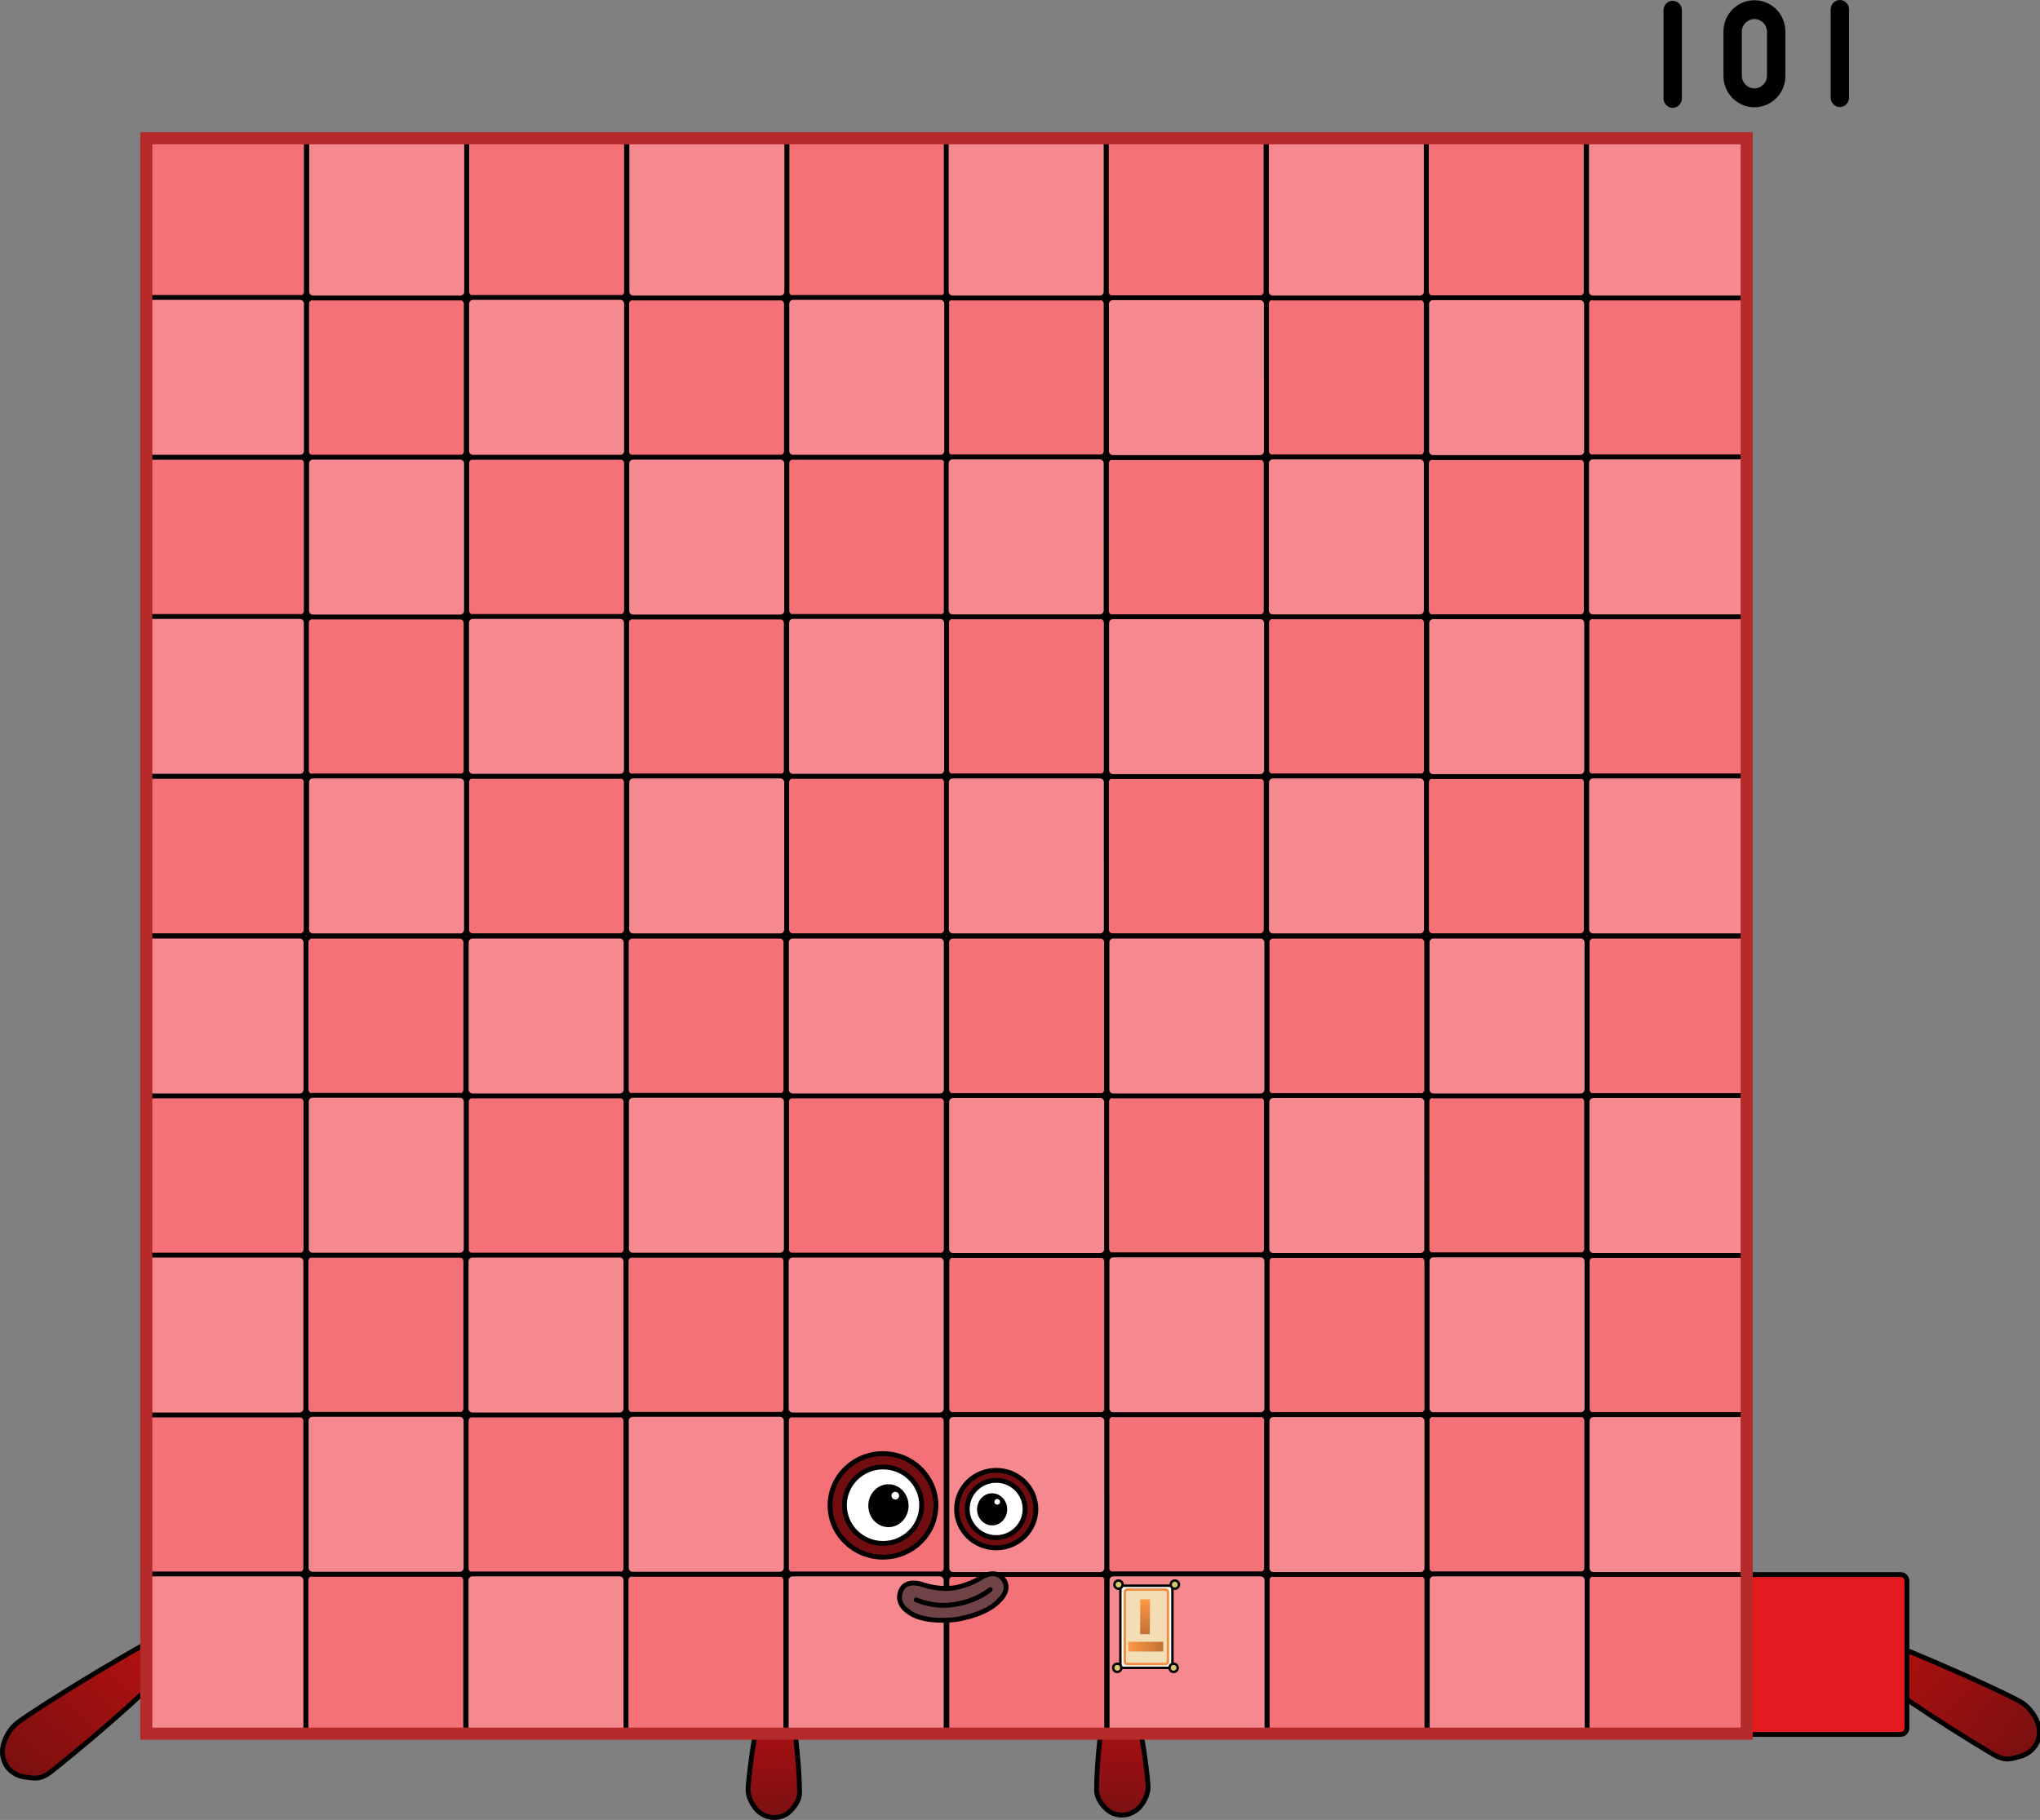 <svg version="1.1" xmlns="http://www.w3.org/2000/svg" xmlns:xlink="http://www.w3.org/1999/xlink" width="420.998" height="375.688" viewBox="0,0,420.998,375.688"><rect x="0" y="0" width="420.998" height="375.688" fill="#808080" stroke="none"/><defs><linearGradient x1="260.941" y1="336.785" x2="260.941" y2="367.093" gradientUnits="userSpaceOnUse" id="color-1"><stop offset="0" stop-color="#c51014"/><stop offset="1" stop-color="#7b1011"/></linearGradient><linearGradient x1="189.02" y1="337.282" x2="189.02" y2="367.594" gradientUnits="userSpaceOnUse" id="color-2"><stop offset="0" stop-color="#c51014"/><stop offset="1" stop-color="#7b1011"/></linearGradient><linearGradient x1="409.437" y1="322.808" x2="447.299" y2="355.216" gradientUnits="userSpaceOnUse" id="color-3"><stop offset="0" stop-color="#c41010"/><stop offset="1" stop-color="#7a1010"/></linearGradient><linearGradient x1="66.582" y1="322.401" x2="33.44" y2="359.623" gradientUnits="userSpaceOnUse" id="color-4"><stop offset="0" stop-color="#c41010"/><stop offset="1" stop-color="#7a1010"/></linearGradient><linearGradient x1="262.185" y1="332.317" x2="269.384" y2="332.317" gradientUnits="userSpaceOnUse" id="color-5"><stop offset="0" stop-color="#ff9746"/><stop offset="1" stop-color="#c17134"/></linearGradient><linearGradient x1="265.645" y1="322.547" x2="265.615" y2="329.746" gradientUnits="userSpaceOnUse" id="color-6"><stop offset="0" stop-color="#ff9746"/><stop offset="1" stop-color="#c17134"/></linearGradient></defs><g transform="translate(-29.324,7.594)"><g data-paper-data="{&quot;isPaintingLayer&quot;:true}" stroke-linejoin="miter" stroke-dasharray="" stroke-dashoffset="0" style="mix-blend-mode: normal"><path d="M260.239,336.962c1.037,0.605 2.539,5.372 3.321,7.848c1.193,3.773 2.437,12.411 2.696,16.288c0.066,1.441 -0.626,3.007 -1.622,4.214c-0.716,0.868 -1.946,1.612 -3.265,1.754c-1.319,0.143 -2.676,-0.312 -3.496,-1.024c-1.22,-1.061 -2.246,-2.56 -2.25,-4.126c0.003,-5.912 1.187,-16.741 2.602,-22.721c0.354,-1.495 0.837,-2.92 2.014,-2.234z" data-paper-data="{&quot;origRot&quot;:0,&quot;index&quot;:null}" fill="url(#color-1)" fill-rule="nonzero" stroke="#000000" stroke-width="1" stroke-linecap="butt" stroke-miterlimit="10"/><path d="M189.627,337.461c1.174,-0.691 1.663,0.733 2.023,2.226c1.438,5.975 2.664,16.799 2.69,22.711c0.003,1.566 -1.018,3.068 -2.233,4.134c-0.817,0.715 -2.172,1.175 -3.492,1.037c-1.32,-0.137 -2.552,-0.877 -3.272,-1.742c-1,-1.203 -1.699,-2.767 -1.638,-4.208c0.244,-3.878 1.454,-12.52 2.633,-16.298c0.772,-2.478 2.255,-7.252 3.29,-7.861z" data-paper-data="{&quot;origRot&quot;:0,&quot;index&quot;:null}" fill="url(#color-2)" fill-rule="nonzero" stroke="#000000" stroke-width="1" stroke-linecap="butt" stroke-miterlimit="10"/><path d="M406.805,331.374c-2.527,-2.158 -2.068,-4.729 0.161,-4.167c10.663,3.122 34.982,13.989 39.32,16.475c1.568,0.903 2.859,2.55 3.535,4.289c0.486,1.251 0.513,2.914 -0.168,4.275c-0.681,1.36 -2.032,2.37 -3.321,2.697c-1.921,0.485 -3.021,1.209 -5.89,-0.511c-11.478,-6.881 -22.969,-14.484 -33.637,-23.058z" data-paper-data="{&quot;index&quot;:null}" fill="url(#color-3)" fill-rule="nonzero" stroke="#000000" stroke-width="1" stroke-linecap="butt" stroke-miterlimit="10"/><path d="M389.863,318.738v0c0,-0.716 0.58,-1.296 1.296,-1.296h30.4c0.344,0 0.674,0.137 0.917,0.38c0.243,0.243 0.38,0.573 0.38,0.917v30.4c0,0.716 -0.58,1.296 -1.296,1.296h-30.4c-0.716,0 -1.296,-0.58 -1.296,-1.296z" data-paper-data="{&quot;index&quot;:null}" fill="#e41a20" fill-rule="evenodd" stroke="#000000" stroke-width="1" stroke-linecap="square" stroke-miterlimit="10"/><path d="M70.346,330.533c-9.413,9.935 -19.772,19.019 -30.217,27.387c-2.611,2.092 -3.798,1.522 -5.767,1.301c-1.321,-0.15 -2.796,-0.968 -3.655,-2.224c-0.858,-1.256 -1.056,-2.908 -0.744,-4.213c0.436,-1.814 1.492,-3.621 2.924,-4.727c3.963,-3.049 26.593,-17.099 36.737,-21.632c2.132,-0.857 2.935,1.628 0.722,4.107z" data-paper-data="{&quot;index&quot;:null}" fill="url(#color-4)" fill-rule="nonzero" stroke="#000000" stroke-width="1" stroke-linecap="butt" stroke-miterlimit="10"/><path d="M374.522,-7.427c1.049,0 1.899,0.88 1.899,1.965v18.166c0,1.085 -0.85,1.966 -1.899,1.966c-1.049,0 -1.899,-0.88 -1.899,-1.966v-18.166c0,-1.086 0.85,-1.965 1.899,-1.965z" data-paper-data="{&quot;index&quot;:null}" fill="#000000" fill-rule="evenodd" stroke="#000000" stroke-width="0" stroke-linecap="round" stroke-miterlimit="8"/><g data-paper-data="{&quot;index&quot;:null}" stroke-miterlimit="10"><path d="M59.562,22.227c0,-0.716 0.58,-1.296 1.296,-1.296h30.4c0.716,0 1.296,0.58 1.296,1.296v30.4c0,0.344 -0.137,0.674 -0.38,0.917c-0.243,0.243 -0.573,0.38 -0.917,0.38h-30.4c-0.716,0 -1.296,-0.58 -1.296,-1.296v0z" data-paper-data="{&quot;index&quot;:null}" fill="#f47177" fill-rule="evenodd" stroke="#000000" stroke-width="1" stroke-linecap="square"/><path d="M191.58,285.725c0,-0.716 0.58,-1.296 1.296,-1.296h30.4c0.716,0 1.296,0.58 1.296,1.296v30.4c0,0.344 -0.137,0.674 -0.38,0.917c-0.243,0.243 -0.573,0.38 -0.917,0.38h-30.4c-0.716,0 -1.296,-0.58 -1.296,-1.296v0z" data-paper-data="{&quot;index&quot;:null}" fill="#f47177" fill-rule="evenodd" stroke="#000000" stroke-width="1" stroke-linecap="square"/><path d="M191.611,219.87c0,-0.716 0.58,-1.296 1.296,-1.296h30.4c0.716,0 1.296,0.58 1.296,1.296v30.4c0,0.344 -0.137,0.674 -0.38,0.917c-0.243,0.243 -0.573,0.38 -0.917,0.38h-30.4c-0.716,0 -1.296,-0.58 -1.296,-1.296v0z" data-paper-data="{&quot;index&quot;:null}" fill="#f47177" fill-rule="evenodd" stroke="#000000" stroke-width="1" stroke-linecap="square"/><path d="M191.675,153.891c0,-0.716 0.58,-1.296 1.296,-1.296h30.4c0.716,0 1.296,0.58 1.296,1.296v30.4c0,0.344 -0.137,0.674 -0.38,0.917c-0.243,0.243 -0.573,0.38 -0.917,0.38h-30.4c-0.716,0 -1.296,-0.58 -1.296,-1.296v0z" data-paper-data="{&quot;index&quot;:null}" fill="#f47177" fill-rule="evenodd" stroke="#000000" stroke-width="1" stroke-linecap="square"/><path d="M191.705,88.036c0,-0.716 0.58,-1.296 1.296,-1.296h30.4c0.716,0 1.296,0.58 1.296,1.296v30.4c0,0.344 -0.137,0.674 -0.38,0.917c-0.243,0.243 -0.573,0.38 -0.917,0.38h-30.4c-0.716,0 -1.296,-0.58 -1.296,-1.296v0z" data-paper-data="{&quot;index&quot;:null}" fill="#f47177" fill-rule="evenodd" stroke="#000000" stroke-width="1" stroke-linecap="square"/><path d="M191.705,22.227c0,-0.716 0.58,-1.296 1.296,-1.296h30.4c0.716,0 1.296,0.58 1.296,1.296v30.4c0,0.344 -0.137,0.674 -0.38,0.917c-0.243,0.243 -0.573,0.38 -0.917,0.38h-30.4c-0.716,0 -1.296,-0.58 -1.296,-1.296v0z" data-paper-data="{&quot;index&quot;:null}" fill="#f47177" fill-rule="evenodd" stroke="#000000" stroke-width="1" stroke-linecap="square"/><path d="M158.509,318.602c0,-0.716 0.58,-1.296 1.296,-1.296h30.4c0.716,0 1.296,0.58 1.296,1.296v30.4c0,0.344 -0.137,0.674 -0.38,0.917c-0.243,0.243 -0.573,0.38 -0.917,0.38h-30.4c-0.716,0 -1.296,-0.58 -1.296,-1.296v0z" data-paper-data="{&quot;index&quot;:null}" fill="#f47177" fill-rule="evenodd" stroke="#000000" stroke-width="1" stroke-linecap="square"/><path d="M158.539,252.747c0,-0.716 0.58,-1.296 1.296,-1.296h30.4c0.716,0 1.296,0.58 1.296,1.296v30.4c0,0.344 -0.137,0.674 -0.38,0.917c-0.243,0.243 -0.573,0.38 -0.917,0.38h-30.4c-0.716,0 -1.296,-0.58 -1.296,-1.296v0z" data-paper-data="{&quot;index&quot;:null}" fill="#f47177" fill-rule="evenodd" stroke="#000000" stroke-width="1" stroke-linecap="square"/><path d="M158.539,186.938c0,-0.716 0.58,-1.296 1.296,-1.296h30.4c0.716,0 1.296,0.58 1.296,1.296v30.4c0,0.344 -0.137,0.674 -0.38,0.917c-0.243,0.243 -0.573,0.38 -0.917,0.38h-30.4c-0.716,0 -1.296,-0.58 -1.296,-1.296v0z" data-paper-data="{&quot;index&quot;:null}" fill="#f47177" fill-rule="evenodd" stroke="#000000" stroke-width="1" stroke-linecap="square"/><path d="M158.603,121.014c0,-0.716 0.58,-1.296 1.296,-1.296h30.4c0.716,0 1.296,0.58 1.296,1.296v30.4c0,0.344 -0.137,0.674 -0.38,0.917c-0.243,0.243 -0.573,0.38 -0.917,0.38h-30.4c-0.716,0 -1.296,-0.58 -1.296,-1.296v0z" data-paper-data="{&quot;index&quot;:null}" fill="#f47177" fill-rule="evenodd" stroke="#000000" stroke-width="1" stroke-linecap="square"/><path d="M158.634,55.159c0,-0.716 0.58,-1.296 1.296,-1.296h30.4c0.716,0 1.296,0.58 1.296,1.296v30.4c0,0.344 -0.137,0.674 -0.38,0.917c-0.243,0.243 -0.573,0.38 -0.917,0.38h-30.4c-0.716,0 -1.296,-0.58 -1.296,-1.296v0z" data-paper-data="{&quot;index&quot;:null}" fill="#f47177" fill-rule="evenodd" stroke="#000000" stroke-width="1" stroke-linecap="square"/><path d="M125.509,285.725c0,-0.716 0.58,-1.296 1.296,-1.296h30.4c0.716,0 1.296,0.58 1.296,1.296v30.4c0,0.344 -0.137,0.674 -0.38,0.917c-0.243,0.243 -0.573,0.38 -0.917,0.38h-30.4c-0.716,0 -1.296,-0.58 -1.296,-1.296v0z" data-paper-data="{&quot;index&quot;:null}" fill="#f47177" fill-rule="evenodd" stroke="#000000" stroke-width="1" stroke-linecap="square"/><path d="M125.539,219.87c0,-0.716 0.58,-1.296 1.296,-1.296h30.4c0.716,0 1.296,0.58 1.296,1.296v30.4c0,0.344 -0.137,0.674 -0.38,0.917c-0.243,0.243 -0.573,0.38 -0.917,0.38h-30.4c-0.716,0 -1.296,-0.58 -1.296,-1.296v0z" data-paper-data="{&quot;index&quot;:null}" fill="#f47177" fill-rule="evenodd" stroke="#000000" stroke-width="1" stroke-linecap="square"/><path d="M125.603,153.891c0,-0.716 0.58,-1.296 1.296,-1.296h30.4c0.716,0 1.296,0.58 1.296,1.296v30.4c0,0.344 -0.137,0.674 -0.38,0.917c-0.243,0.243 -0.573,0.38 -0.917,0.38h-30.4c-0.716,0 -1.296,-0.58 -1.296,-1.296v0z" data-paper-data="{&quot;index&quot;:null}" fill="#f47177" fill-rule="evenodd" stroke="#000000" stroke-width="1" stroke-linecap="square"/><path d="M125.634,88.036c0,-0.716 0.58,-1.296 1.296,-1.296h30.4c0.716,0 1.296,0.58 1.296,1.296v30.4c0,0.344 -0.137,0.674 -0.38,0.917c-0.243,0.243 -0.573,0.38 -0.917,0.38h-30.4c-0.716,0 -1.296,-0.58 -1.296,-1.296v0z" data-paper-data="{&quot;index&quot;:null}" fill="#f47177" fill-rule="evenodd" stroke="#000000" stroke-width="1" stroke-linecap="square"/><path d="M125.634,22.227c0,-0.716 0.58,-1.296 1.296,-1.296h30.4c0.716,0 1.296,0.58 1.296,1.296v30.4c0,0.344 -0.137,0.674 -0.38,0.917c-0.243,0.243 -0.573,0.38 -0.917,0.38h-30.4c-0.716,0 -1.296,-0.58 -1.296,-1.296v0z" data-paper-data="{&quot;index&quot;:null}" fill="#f47177" fill-rule="evenodd" stroke="#000000" stroke-width="1" stroke-linecap="square"/><path d="M59.437,285.725c0,-0.716 0.58,-1.296 1.296,-1.296h30.4c0.716,0 1.296,0.58 1.296,1.296v30.4c0,0.344 -0.137,0.674 -0.38,0.917c-0.243,0.243 -0.573,0.38 -0.917,0.38h-30.4c-0.716,0 -1.296,-0.58 -1.296,-1.296v0z" data-paper-data="{&quot;index&quot;:null}" fill="#f47177" fill-rule="evenodd" stroke="#000000" stroke-width="1" stroke-linecap="square"/><path d="M59.468,219.87c0,-0.716 0.58,-1.296 1.296,-1.296h30.4c0.716,0 1.296,0.58 1.296,1.296v30.4c0,0.344 -0.137,0.674 -0.38,0.917c-0.243,0.243 -0.573,0.38 -0.917,0.38h-30.4c-0.716,0 -1.296,-0.58 -1.296,-1.296v0z" data-paper-data="{&quot;index&quot;:null}" fill="#f47177" fill-rule="evenodd" stroke="#000000" stroke-width="1" stroke-linecap="square"/><path d="M59.532,153.891c0,-0.716 0.58,-1.296 1.296,-1.296h30.4c0.716,0 1.296,0.58 1.296,1.296v30.4c0,0.344 -0.137,0.674 -0.38,0.917c-0.243,0.243 -0.573,0.38 -0.917,0.38h-30.4c-0.716,0 -1.296,-0.58 -1.296,-1.296v0z" data-paper-data="{&quot;index&quot;:null}" fill="#f47177" fill-rule="evenodd" stroke="#000000" stroke-width="1" stroke-linecap="square"/><path d="M59.562,88.036c0,-0.716 0.58,-1.296 1.296,-1.296h30.4c0.716,0 1.296,0.58 1.296,1.296v30.4c0,0.344 -0.137,0.674 -0.38,0.917c-0.243,0.243 -0.573,0.38 -0.917,0.38h-30.4c-0.716,0 -1.296,-0.58 -1.296,-1.296v0z" data-paper-data="{&quot;index&quot;:null}" fill="#f47177" fill-rule="evenodd" stroke="#000000" stroke-width="1" stroke-linecap="square"/><path d="M92.437,318.602c0,-0.716 0.58,-1.296 1.296,-1.296h30.4c0.716,0 1.296,0.58 1.296,1.296v30.4c0,0.344 -0.137,0.674 -0.38,0.917c-0.243,0.243 -0.573,0.38 -0.917,0.38h-30.4c-0.716,0 -1.296,-0.58 -1.296,-1.296v0z" data-paper-data="{&quot;index&quot;:null}" fill="#f47177" fill-rule="evenodd" stroke="#000000" stroke-width="1" stroke-linecap="square"/><path d="M92.468,252.747c0,-0.716 0.58,-1.296 1.296,-1.296h30.4c0.716,0 1.296,0.58 1.296,1.296v30.4c0,0.344 -0.137,0.674 -0.38,0.917c-0.243,0.243 -0.573,0.38 -0.917,0.38h-30.4c-0.716,0 -1.296,-0.58 -1.296,-1.296v0z" data-paper-data="{&quot;index&quot;:null}" fill="#f47177" fill-rule="evenodd" stroke="#000000" stroke-width="1" stroke-linecap="square"/><path d="M92.468,186.938c0,-0.716 0.58,-1.296 1.296,-1.296h30.4c0.716,0 1.296,0.58 1.296,1.296v30.4c0,0.344 -0.137,0.674 -0.38,0.917c-0.243,0.243 -0.573,0.38 -0.917,0.38h-30.4c-0.716,0 -1.296,-0.58 -1.296,-1.296v0z" data-paper-data="{&quot;index&quot;:null}" fill="#f47177" fill-rule="evenodd" stroke="#000000" stroke-width="1" stroke-linecap="square"/><path d="M92.532,121.014c0,-0.716 0.58,-1.296 1.296,-1.296h30.4c0.716,0 1.296,0.58 1.296,1.296v30.4c0,0.344 -0.137,0.674 -0.38,0.917c-0.243,0.243 -0.573,0.38 -0.917,0.38h-30.4c-0.716,0 -1.296,-0.58 -1.296,-1.296v0z" data-paper-data="{&quot;index&quot;:null}" fill="#f47177" fill-rule="evenodd" stroke="#000000" stroke-width="1" stroke-linecap="square"/><path d="M92.562,55.159c0,-0.716 0.58,-1.296 1.296,-1.296h30.4c0.716,0 1.296,0.58 1.296,1.296v30.4c0,0.344 -0.137,0.674 -0.38,0.917c-0.243,0.243 -0.573,0.38 -0.917,0.38h-30.4c-0.716,0 -1.296,-0.58 -1.296,-1.296v0z" data-paper-data="{&quot;index&quot;:null}" fill="#f47177" fill-rule="evenodd" stroke="#000000" stroke-width="1" stroke-linecap="square"/><path d="M356.747,55.104v0c0,-0.716 0.58,-1.296 1.296,-1.296h30.4c0.344,0 0.674,0.137 0.917,0.38c0.243,0.243 0.38,0.573 0.38,0.917v30.4c0,0.716 -0.58,1.296 -1.296,1.296h-30.4c-0.716,0 -1.296,-0.58 -1.296,-1.296z" data-paper-data="{&quot;index&quot;:null}" fill="#f47177" fill-rule="evenodd" stroke="#000000" stroke-width="1" stroke-linecap="square"/><path d="M356.777,120.959v0c0,-0.716 0.58,-1.296 1.296,-1.296h30.4c0.344,0 0.674,0.137 0.917,0.38c0.243,0.243 0.38,0.573 0.38,0.917v30.4c0,0.716 -0.58,1.296 -1.296,1.296h-30.4c-0.716,0 -1.296,-0.58 -1.296,-1.296z" data-paper-data="{&quot;index&quot;:null}" fill="#f47177" fill-rule="evenodd" stroke="#000000" stroke-width="1" stroke-linecap="square"/><path d="M356.841,186.938v0c0,-0.716 0.58,-1.296 1.296,-1.296h30.4c0.344,0 0.674,0.137 0.917,0.38c0.243,0.243 0.38,0.573 0.38,0.917v30.4c0,0.716 -0.58,1.296 -1.296,1.296h-30.4c-0.716,0 -1.296,-0.58 -1.296,-1.296z" data-paper-data="{&quot;index&quot;:null}" fill="#f47177" fill-rule="evenodd" stroke="#000000" stroke-width="1" stroke-linecap="square"/><path d="M356.872,252.793v0c0,-0.716 0.58,-1.296 1.296,-1.296h30.4c0.344,0 0.674,0.137 0.917,0.38c0.243,0.243 0.38,0.573 0.38,0.917v30.4c0,0.716 -0.58,1.296 -1.296,1.296h-30.4c-0.716,0 -1.296,-0.58 -1.296,-1.296z" data-paper-data="{&quot;index&quot;:null}" fill="#f47177" fill-rule="evenodd" stroke="#000000" stroke-width="1" stroke-linecap="square"/><path d="M356.872,318.602v0c0,-0.716 0.58,-1.296 1.296,-1.296h30.4c0.344,0 0.674,0.137 0.917,0.38c0.243,0.243 0.38,0.573 0.38,0.917v30.4c0,0.716 -0.58,1.296 -1.296,1.296h-30.4c-0.716,0 -1.296,-0.58 -1.296,-1.296z" data-paper-data="{&quot;index&quot;:null}" fill="#f47177" fill-rule="evenodd" stroke="#000000" stroke-width="1" stroke-linecap="square"/><path d="M323.676,22.227v0c0,-0.716 0.58,-1.296 1.296,-1.296h30.4c0.344,0 0.674,0.137 0.917,0.38c0.243,0.243 0.38,0.573 0.38,0.917v30.4c0,0.716 -0.58,1.296 -1.296,1.296h-30.4c-0.716,0 -1.296,-0.58 -1.296,-1.296z" data-paper-data="{&quot;index&quot;:null}" fill="#f47177" fill-rule="evenodd" stroke="#000000" stroke-width="1" stroke-linecap="square"/><path d="M323.706,88.082v0c0,-0.716 0.58,-1.296 1.296,-1.296h30.4c0.344,0 0.674,0.137 0.917,0.38c0.243,0.243 0.38,0.573 0.38,0.917v30.4c0,0.716 -0.58,1.296 -1.296,1.296h-30.4c-0.716,0 -1.296,-0.58 -1.296,-1.296z" data-paper-data="{&quot;index&quot;:null}" fill="#f47177" fill-rule="evenodd" stroke="#000000" stroke-width="1" stroke-linecap="square"/><path d="M323.706,153.891v0c0,-0.716 0.58,-1.296 1.296,-1.296h30.4c0.344,0 0.674,0.137 0.917,0.38c0.243,0.243 0.38,0.573 0.38,0.917v30.4c0,0.716 -0.58,1.296 -1.296,1.296h-30.4c-0.716,0 -1.296,-0.58 -1.296,-1.296z" data-paper-data="{&quot;index&quot;:null}" fill="#f47177" fill-rule="evenodd" stroke="#000000" stroke-width="1" stroke-linecap="square"/><path d="M323.77,219.815v0c0,-0.716 0.58,-1.296 1.296,-1.296h30.4c0.344,0 0.674,0.137 0.917,0.38c0.243,0.243 0.38,0.573 0.38,0.917v30.4c0,0.716 -0.58,1.296 -1.296,1.296h-30.4c-0.716,0 -1.296,-0.58 -1.296,-1.296z" data-paper-data="{&quot;index&quot;:null}" fill="#f47177" fill-rule="evenodd" stroke="#000000" stroke-width="1" stroke-linecap="square"/><path d="M323.801,285.67v0c0,-0.716 0.58,-1.296 1.296,-1.296h30.4c0.344,0 0.674,0.137 0.917,0.38c0.243,0.243 0.38,0.573 0.38,0.917v30.4c0,0.716 -0.58,1.296 -1.296,1.296h-30.4c-0.716,0 -1.296,-0.58 -1.296,-1.296z" data-paper-data="{&quot;index&quot;:null}" fill="#f47177" fill-rule="evenodd" stroke="#000000" stroke-width="1" stroke-linecap="square"/><path d="M290.676,55.104v0c0,-0.716 0.58,-1.296 1.296,-1.296h30.4c0.344,0 0.674,0.137 0.917,0.38c0.243,0.243 0.38,0.573 0.38,0.917v30.4c0,0.716 -0.58,1.296 -1.296,1.296h-30.4c-0.716,0 -1.296,-0.58 -1.296,-1.296z" data-paper-data="{&quot;index&quot;:null}" fill="#f47177" fill-rule="evenodd" stroke="#000000" stroke-width="1" stroke-linecap="square"/><path d="M290.706,120.959v0c0,-0.716 0.58,-1.296 1.296,-1.296h30.4c0.344,0 0.674,0.137 0.917,0.38c0.243,0.243 0.38,0.573 0.38,0.917v30.4c0,0.716 -0.58,1.296 -1.296,1.296h-30.4c-0.716,0 -1.296,-0.58 -1.296,-1.296z" data-paper-data="{&quot;index&quot;:null}" fill="#f47177" fill-rule="evenodd" stroke="#000000" stroke-width="1" stroke-linecap="square"/><path d="M290.77,186.938v0c0,-0.716 0.58,-1.296 1.296,-1.296h30.4c0.344,0 0.674,0.137 0.917,0.38c0.243,0.243 0.38,0.573 0.38,0.917v30.4c0,0.716 -0.58,1.296 -1.296,1.296h-30.4c-0.716,0 -1.296,-0.58 -1.296,-1.296z" data-paper-data="{&quot;index&quot;:null}" fill="#f47177" fill-rule="evenodd" stroke="#000000" stroke-width="1" stroke-linecap="square"/><path d="M290.801,252.793v0c0,-0.716 0.58,-1.296 1.296,-1.296h30.4c0.344,0 0.674,0.137 0.917,0.38c0.243,0.243 0.38,0.573 0.38,0.917v30.4c0,0.716 -0.58,1.296 -1.296,1.296h-30.4c-0.716,0 -1.296,-0.58 -1.296,-1.296z" data-paper-data="{&quot;index&quot;:null}" fill="#f47177" fill-rule="evenodd" stroke="#000000" stroke-width="1" stroke-linecap="square"/><path d="M290.801,318.602v0c0,-0.716 0.58,-1.296 1.296,-1.296h30.4c0.344,0 0.674,0.137 0.917,0.38c0.243,0.243 0.38,0.573 0.38,0.917v30.4c0,0.716 -0.58,1.296 -1.296,1.296h-30.4c-0.716,0 -1.296,-0.58 -1.296,-1.296z" data-paper-data="{&quot;index&quot;:null}" fill="#f47177" fill-rule="evenodd" stroke="#000000" stroke-width="1" stroke-linecap="square"/><path d="M224.604,55.104v0c0,-0.716 0.58,-1.296 1.296,-1.296h30.4c0.344,0 0.674,0.137 0.917,0.38c0.243,0.243 0.38,0.573 0.38,0.917v30.4c0,0.716 -0.58,1.296 -1.296,1.296h-30.4c-0.716,0 -1.296,-0.58 -1.296,-1.296z" data-paper-data="{&quot;index&quot;:null}" fill="#f47177" fill-rule="evenodd" stroke="#000000" stroke-width="1" stroke-linecap="square"/><path d="M224.635,120.959v0c0,-0.716 0.58,-1.296 1.296,-1.296h30.4c0.344,0 0.674,0.137 0.917,0.38c0.243,0.243 0.38,0.573 0.38,0.917v30.4c0,0.716 -0.58,1.296 -1.296,1.296h-30.4c-0.716,0 -1.296,-0.58 -1.296,-1.296z" data-paper-data="{&quot;index&quot;:null}" fill="#f47177" fill-rule="evenodd" stroke="#000000" stroke-width="1" stroke-linecap="square"/><path d="M224.699,186.938v0c0,-0.716 0.58,-1.296 1.296,-1.296h30.4c0.344,0 0.674,0.137 0.917,0.38c0.243,0.243 0.38,0.573 0.38,0.917v30.4c0,0.716 -0.58,1.296 -1.296,1.296h-30.4c-0.716,0 -1.296,-0.58 -1.296,-1.296z" data-paper-data="{&quot;index&quot;:null}" fill="#f47177" fill-rule="evenodd" stroke="#000000" stroke-width="1" stroke-linecap="square"/><path d="M224.729,252.793v0c0,-0.716 0.58,-1.296 1.296,-1.296h30.4c0.344,0 0.674,0.137 0.917,0.38c0.243,0.243 0.38,0.573 0.38,0.917v30.4c0,0.716 -0.58,1.296 -1.296,1.296h-30.4c-0.716,0 -1.296,-0.58 -1.296,-1.296z" data-paper-data="{&quot;index&quot;:null}" fill="#f47177" fill-rule="evenodd" stroke="#000000" stroke-width="1" stroke-linecap="square"/><path d="M224.729,318.602v0c0,-0.716 0.58,-1.296 1.296,-1.296h30.4c0.344,0 0.674,0.137 0.917,0.38c0.243,0.243 0.38,0.573 0.38,0.917v30.4c0,0.716 -0.58,1.296 -1.296,1.296h-30.4c-0.716,0 -1.296,-0.58 -1.296,-1.296z" data-paper-data="{&quot;index&quot;:null}" fill="#f47177" fill-rule="evenodd" stroke="#000000" stroke-width="1" stroke-linecap="square"/><path d="M257.604,22.227v0c0,-0.716 0.58,-1.296 1.296,-1.296h30.4c0.344,0 0.674,0.137 0.917,0.38c0.243,0.243 0.38,0.573 0.38,0.917v30.4c0,0.716 -0.58,1.296 -1.296,1.296h-30.4c-0.716,0 -1.296,-0.58 -1.296,-1.296z" data-paper-data="{&quot;index&quot;:null}" fill="#f47177" fill-rule="evenodd" stroke="#000000" stroke-width="1" stroke-linecap="square"/><path d="M257.635,88.082v0c0,-0.716 0.58,-1.296 1.296,-1.296h30.4c0.344,0 0.674,0.137 0.917,0.38c0.243,0.243 0.38,0.573 0.38,0.917v30.4c0,0.716 -0.58,1.296 -1.296,1.296h-30.4c-0.716,0 -1.296,-0.58 -1.296,-1.296z" data-paper-data="{&quot;index&quot;:null}" fill="#f47177" fill-rule="evenodd" stroke="#000000" stroke-width="1" stroke-linecap="square"/><path d="M257.635,153.891v0c0,-0.716 0.58,-1.296 1.296,-1.296h30.4c0.344,0 0.674,0.137 0.917,0.38c0.243,0.243 0.38,0.573 0.38,0.917v30.4c0,0.716 -0.58,1.296 -1.296,1.296h-30.4c-0.716,0 -1.296,-0.58 -1.296,-1.296z" data-paper-data="{&quot;index&quot;:null}" fill="#f47177" fill-rule="evenodd" stroke="#000000" stroke-width="1" stroke-linecap="square"/><path d="M257.699,219.815v0c0,-0.716 0.58,-1.296 1.296,-1.296h30.4c0.344,0 0.674,0.137 0.917,0.38c0.243,0.243 0.38,0.573 0.38,0.917v30.4c0,0.716 -0.58,1.296 -1.296,1.296h-30.4c-0.716,0 -1.296,-0.58 -1.296,-1.296z" data-paper-data="{&quot;index&quot;:null}" fill="#f47177" fill-rule="evenodd" stroke="#000000" stroke-width="1" stroke-linecap="square"/><path d="M257.729,285.67v0c0,-0.716 0.58,-1.296 1.296,-1.296h30.4c0.344,0 0.674,0.137 0.917,0.38c0.243,0.243 0.38,0.573 0.38,0.917v30.4c0,0.716 -0.58,1.296 -1.296,1.296h-30.4c-0.716,0 -1.296,-0.58 -1.296,-1.296z" data-paper-data="{&quot;index&quot;:null}" fill="#f47177" fill-rule="evenodd" stroke="#000000" stroke-width="1" stroke-linecap="square"/><path d="M257.722,316.126v0c0,0.716 -0.58,1.296 -1.296,1.296h-30.4c-0.344,0 -0.674,-0.137 -0.917,-0.38c-0.243,-0.243 -0.38,-0.573 -0.38,-0.917v-30.4c0,-0.716 0.58,-1.296 1.296,-1.296h30.4c0.716,0 1.296,0.58 1.296,1.296z" data-paper-data="{&quot;index&quot;:null}" fill="#f5898f" fill-rule="evenodd" stroke="#000000" stroke-width="1" stroke-linecap="square"/><path d="M257.692,250.271v0c0,0.716 -0.58,1.296 -1.296,1.296h-30.4c-0.344,0 -0.674,-0.137 -0.917,-0.38c-0.243,-0.243 -0.38,-0.573 -0.38,-0.917v-30.4c0,-0.716 0.58,-1.296 1.296,-1.296h30.4c0.716,0 1.296,0.58 1.296,1.296z" data-paper-data="{&quot;index&quot;:null}" fill="#f5898f" fill-rule="evenodd" stroke="#000000" stroke-width="1" stroke-linecap="square"/><path d="M257.628,184.292v0c0,0.716 -0.58,1.296 -1.296,1.296h-30.4c-0.344,0 -0.674,-0.137 -0.917,-0.38c-0.243,-0.243 -0.38,-0.573 -0.38,-0.917v-30.4c0,-0.716 0.58,-1.296 1.296,-1.296h30.4c0.716,0 1.296,0.58 1.296,1.296z" data-paper-data="{&quot;index&quot;:null}" fill="#f5898f" fill-rule="evenodd" stroke="#000000" stroke-width="1" stroke-linecap="square"/><path d="M257.597,118.437v0c0,0.716 -0.58,1.296 -1.296,1.296h-30.4c-0.344,0 -0.674,-0.137 -0.917,-0.38c-0.243,-0.243 -0.38,-0.573 -0.38,-0.917v-30.4c0,-0.716 0.58,-1.296 1.296,-1.296h30.4c0.716,0 1.296,0.58 1.296,1.296z" data-paper-data="{&quot;index&quot;:null}" fill="#f5898f" fill-rule="evenodd" stroke="#000000" stroke-width="1" stroke-linecap="square"/><path d="M257.597,52.627v0c0,0.716 -0.58,1.296 -1.296,1.296h-30.4c-0.344,0 -0.674,-0.137 -0.917,-0.38c-0.243,-0.243 -0.38,-0.573 -0.38,-0.917v-30.4c0,-0.716 0.58,-1.296 1.296,-1.296h30.4c0.716,0 1.296,0.58 1.296,1.296z" data-paper-data="{&quot;index&quot;:null}" fill="#f5898f" fill-rule="evenodd" stroke="#000000" stroke-width="1" stroke-linecap="square"/><path d="M290.794,349.003v0c0,0.716 -0.58,1.296 -1.296,1.296h-30.4c-0.344,0 -0.674,-0.137 -0.917,-0.38c-0.243,-0.243 -0.38,-0.573 -0.38,-0.917v-30.4c0,-0.716 0.58,-1.296 1.296,-1.296h30.4c0.716,0 1.296,0.58 1.296,1.296z" data-paper-data="{&quot;index&quot;:null}" fill="#f5898f" fill-rule="evenodd" stroke="#000000" stroke-width="1" stroke-linecap="square"/><path d="M290.763,283.148v0c0,0.716 -0.58,1.296 -1.296,1.296h-30.4c-0.344,0 -0.674,-0.137 -0.917,-0.38c-0.243,-0.243 -0.38,-0.573 -0.38,-0.917v-30.4c0,-0.716 0.58,-1.296 1.296,-1.296h30.4c0.716,0 1.296,0.58 1.296,1.296z" data-paper-data="{&quot;index&quot;:null}" fill="#f5898f" fill-rule="evenodd" stroke="#000000" stroke-width="1" stroke-linecap="square"/><path d="M290.763,217.338v0c0,0.716 -0.58,1.296 -1.296,1.296h-30.4c-0.344,0 -0.674,-0.137 -0.917,-0.38c-0.243,-0.243 -0.38,-0.573 -0.38,-0.917v-30.4c0,-0.716 0.58,-1.296 1.296,-1.296h30.4c0.716,0 1.296,0.58 1.296,1.296z" data-paper-data="{&quot;index&quot;:null}" fill="#f5898f" fill-rule="evenodd" stroke="#000000" stroke-width="1" stroke-linecap="square"/><path d="M290.699,151.415v0c0,0.716 -0.58,1.296 -1.296,1.296h-30.4c-0.344,0 -0.674,-0.137 -0.917,-0.38c-0.243,-0.243 -0.38,-0.573 -0.38,-0.917v-30.4c0,-0.716 0.58,-1.296 1.296,-1.296h30.4c0.716,0 1.296,0.58 1.296,1.296z" data-paper-data="{&quot;index&quot;:null}" fill="#f5898f" fill-rule="evenodd" stroke="#000000" stroke-width="1" stroke-linecap="square"/><path d="M290.669,85.559v0c0,0.716 -0.58,1.296 -1.296,1.296h-30.4c-0.344,0 -0.674,-0.137 -0.917,-0.38c-0.243,-0.243 -0.38,-0.573 -0.38,-0.917v-30.4c0,-0.716 0.58,-1.296 1.296,-1.296h30.4c0.716,0 1.296,0.58 1.296,1.296z" data-paper-data="{&quot;index&quot;:null}" fill="#f5898f" fill-rule="evenodd" stroke="#000000" stroke-width="1" stroke-linecap="square"/><path d="M323.794,316.126v0c0,0.716 -0.58,1.296 -1.296,1.296h-30.4c-0.344,0 -0.674,-0.137 -0.917,-0.38c-0.243,-0.243 -0.38,-0.573 -0.38,-0.917v-30.4c0,-0.716 0.58,-1.296 1.296,-1.296h30.4c0.716,0 1.296,0.58 1.296,1.296z" data-paper-data="{&quot;index&quot;:null}" fill="#f5898f" fill-rule="evenodd" stroke="#000000" stroke-width="1" stroke-linecap="square"/><path d="M323.763,250.271v0c0,0.716 -0.58,1.296 -1.296,1.296h-30.4c-0.344,0 -0.674,-0.137 -0.917,-0.38c-0.243,-0.243 -0.38,-0.573 -0.38,-0.917v-30.4c0,-0.716 0.58,-1.296 1.296,-1.296h30.4c0.716,0 1.296,0.58 1.296,1.296z" data-paper-data="{&quot;index&quot;:null}" fill="#f5898f" fill-rule="evenodd" stroke="#000000" stroke-width="1" stroke-linecap="square"/><path d="M323.699,184.292v0c0,0.716 -0.58,1.296 -1.296,1.296h-30.4c-0.344,0 -0.674,-0.137 -0.917,-0.38c-0.243,-0.243 -0.38,-0.573 -0.38,-0.917v-30.4c0,-0.716 0.58,-1.296 1.296,-1.296h30.4c0.716,0 1.296,0.58 1.296,1.296z" data-paper-data="{&quot;index&quot;:null}" fill="#f5898f" fill-rule="evenodd" stroke="#000000" stroke-width="1" stroke-linecap="square"/><path d="M323.669,118.437v0c0,0.716 -0.58,1.296 -1.296,1.296h-30.4c-0.344,0 -0.674,-0.137 -0.917,-0.38c-0.243,-0.243 -0.38,-0.573 -0.38,-0.917v-30.4c0,-0.716 0.58,-1.296 1.296,-1.296h30.4c0.716,0 1.296,0.58 1.296,1.296z" data-paper-data="{&quot;index&quot;:null}" fill="#f5898f" fill-rule="evenodd" stroke="#000000" stroke-width="1" stroke-linecap="square"/><path d="M323.669,52.627v0c0,0.716 -0.58,1.296 -1.296,1.296h-30.4c-0.344,0 -0.674,-0.137 -0.917,-0.38c-0.243,-0.243 -0.38,-0.573 -0.38,-0.917v-30.4c0,-0.716 0.58,-1.296 1.296,-1.296h30.4c0.716,0 1.296,0.58 1.296,1.296z" data-paper-data="{&quot;index&quot;:null}" fill="#f5898f" fill-rule="evenodd" stroke="#000000" stroke-width="1" stroke-linecap="square"/><path d="M389.865,316.126v0c0,0.716 -0.58,1.296 -1.296,1.296h-30.4c-0.344,0 -0.674,-0.137 -0.917,-0.38c-0.243,-0.243 -0.38,-0.573 -0.38,-0.917v-30.4c0,-0.716 0.58,-1.296 1.296,-1.296h30.4c0.716,0 1.296,0.58 1.296,1.296z" data-paper-data="{&quot;index&quot;:null}" fill="#f5898f" fill-rule="evenodd" stroke="#000000" stroke-width="1" stroke-linecap="square"/><path d="M389.835,250.271v0c0,0.716 -0.58,1.296 -1.296,1.296h-30.4c-0.344,0 -0.674,-0.137 -0.917,-0.38c-0.243,-0.243 -0.38,-0.573 -0.38,-0.917v-30.4c0,-0.716 0.58,-1.296 1.296,-1.296h30.4c0.716,0 1.296,0.58 1.296,1.296z" data-paper-data="{&quot;index&quot;:null}" fill="#f5898f" fill-rule="evenodd" stroke="#000000" stroke-width="1" stroke-linecap="square"/><path d="M389.771,184.292v0c0,0.716 -0.58,1.296 -1.296,1.296h-30.4c-0.344,0 -0.674,-0.137 -0.917,-0.38c-0.243,-0.243 -0.38,-0.573 -0.38,-0.917v-30.4c0,-0.716 0.58,-1.296 1.296,-1.296h30.4c0.716,0 1.296,0.58 1.296,1.296z" data-paper-data="{&quot;index&quot;:null}" fill="#f5898f" fill-rule="evenodd" stroke="#000000" stroke-width="1" stroke-linecap="square"/><path d="M389.74,118.437v0c0,0.716 -0.58,1.296 -1.296,1.296h-30.4c-0.344,0 -0.674,-0.137 -0.917,-0.38c-0.243,-0.243 -0.38,-0.573 -0.38,-0.917v-30.4c0,-0.716 0.58,-1.296 1.296,-1.296h30.4c0.716,0 1.296,0.58 1.296,1.296z" data-paper-data="{&quot;index&quot;:null}" fill="#f5898f" fill-rule="evenodd" stroke="#000000" stroke-width="1" stroke-linecap="square"/><path d="M389.74,52.627v0c0,0.716 -0.58,1.296 -1.296,1.296h-30.4c-0.344,0 -0.674,-0.137 -0.917,-0.38c-0.243,-0.243 -0.38,-0.573 -0.38,-0.917v-30.4c0,-0.716 0.58,-1.296 1.296,-1.296h30.4c0.716,0 1.296,0.58 1.296,1.296z" data-paper-data="{&quot;index&quot;:null}" fill="#f5898f" fill-rule="evenodd" stroke="#000000" stroke-width="1" stroke-linecap="square"/><path d="M356.865,349.003v0c0,0.716 -0.58,1.296 -1.296,1.296h-30.4c-0.344,0 -0.674,-0.137 -0.917,-0.38c-0.243,-0.243 -0.38,-0.573 -0.38,-0.917v-30.4c0,-0.716 0.58,-1.296 1.296,-1.296h30.4c0.716,0 1.296,0.58 1.296,1.296z" data-paper-data="{&quot;index&quot;:null}" fill="#f5898f" fill-rule="evenodd" stroke="#000000" stroke-width="1" stroke-linecap="square"/><path d="M356.835,283.148v0c0,0.716 -0.58,1.296 -1.296,1.296h-30.4c-0.344,0 -0.674,-0.137 -0.917,-0.38c-0.243,-0.243 -0.38,-0.573 -0.38,-0.917v-30.4c0,-0.716 0.58,-1.296 1.296,-1.296h30.4c0.716,0 1.296,0.58 1.296,1.296z" data-paper-data="{&quot;index&quot;:null}" fill="#f5898f" fill-rule="evenodd" stroke="#000000" stroke-width="1" stroke-linecap="square"/><path d="M356.835,217.338v0c0,0.716 -0.58,1.296 -1.296,1.296h-30.4c-0.344,0 -0.674,-0.137 -0.917,-0.38c-0.243,-0.243 -0.38,-0.573 -0.38,-0.917v-30.4c0,-0.716 0.58,-1.296 1.296,-1.296h30.4c0.716,0 1.296,0.58 1.296,1.296z" data-paper-data="{&quot;index&quot;:null}" fill="#f5898f" fill-rule="evenodd" stroke="#000000" stroke-width="1" stroke-linecap="square"/><path d="M356.771,151.415v0c0,0.716 -0.58,1.296 -1.296,1.296h-30.4c-0.344,0 -0.674,-0.137 -0.917,-0.38c-0.243,-0.243 -0.38,-0.573 -0.38,-0.917v-30.4c0,-0.716 0.58,-1.296 1.296,-1.296h30.4c0.716,0 1.296,0.58 1.296,1.296z" data-paper-data="{&quot;index&quot;:null}" fill="#f5898f" fill-rule="evenodd" stroke="#000000" stroke-width="1" stroke-linecap="square"/><path d="M356.74,85.559v0c0,0.716 -0.58,1.296 -1.296,1.296h-30.4c-0.344,0 -0.674,-0.137 -0.917,-0.38c-0.243,-0.243 -0.38,-0.573 -0.38,-0.917v-30.4c0,-0.716 0.58,-1.296 1.296,-1.296h30.4c0.716,0 1.296,0.58 1.296,1.296z" data-paper-data="{&quot;index&quot;:null}" fill="#f5898f" fill-rule="evenodd" stroke="#000000" stroke-width="1" stroke-linecap="square"/><path d="M92.556,85.504c0,0.716 -0.58,1.296 -1.296,1.296h-30.4c-0.716,0 -1.296,-0.58 -1.296,-1.296v-30.4c0,-0.344 0.137,-0.674 0.38,-0.917c0.243,-0.243 0.573,-0.38 0.917,-0.38h30.4c0.716,0 1.296,0.58 1.296,1.296v0z" data-paper-data="{&quot;index&quot;:null}" fill="#f5898f" fill-rule="evenodd" stroke="#000000" stroke-width="1" stroke-linecap="square"/><path d="M92.525,151.359c0,0.716 -0.58,1.296 -1.296,1.296h-30.4c-0.716,0 -1.296,-0.58 -1.296,-1.296v-30.4c0,-0.344 0.137,-0.674 0.38,-0.917c0.243,-0.243 0.573,-0.38 0.917,-0.38h30.4c0.716,0 1.296,0.58 1.296,1.296v0z" data-paper-data="{&quot;index&quot;:null}" fill="#f5898f" fill-rule="evenodd" stroke="#000000" stroke-width="1" stroke-linecap="square"/><path d="M92.461,217.338c0,0.716 -0.58,1.296 -1.296,1.296h-30.4c-0.716,0 -1.296,-0.58 -1.296,-1.296v-30.4c0,-0.344 0.137,-0.674 0.38,-0.917c0.243,-0.243 0.573,-0.38 0.917,-0.38h30.4c0.716,0 1.296,0.58 1.296,1.296v0z" data-paper-data="{&quot;index&quot;:null}" fill="#f5898f" fill-rule="evenodd" stroke="#000000" stroke-width="1" stroke-linecap="square"/><path d="M92.431,283.193c0,0.716 -0.58,1.296 -1.296,1.296h-30.4c-0.716,0 -1.296,-0.58 -1.296,-1.296v-30.4c0,-0.344 0.137,-0.674 0.38,-0.917c0.243,-0.243 0.573,-0.38 0.917,-0.38h30.4c0.716,0 1.296,0.58 1.296,1.296v0z" data-paper-data="{&quot;index&quot;:null}" fill="#f5898f" fill-rule="evenodd" stroke="#000000" stroke-width="1" stroke-linecap="square"/><path d="M92.431,349.003c0,0.716 -0.58,1.296 -1.296,1.296h-30.4c-0.716,0 -1.296,-0.58 -1.296,-1.296v-30.4c0,-0.344 0.137,-0.674 0.38,-0.917c0.243,-0.243 0.573,-0.38 0.917,-0.38h30.4c0.716,0 1.296,0.58 1.296,1.296v0z" data-paper-data="{&quot;index&quot;:null}" fill="#f5898f" fill-rule="evenodd" stroke="#000000" stroke-width="1" stroke-linecap="square"/><path d="M125.627,52.627c0,0.716 -0.58,1.296 -1.296,1.296h-30.4c-0.716,0 -1.296,-0.58 -1.296,-1.296v-30.4c0,-0.344 0.137,-0.674 0.38,-0.917c0.243,-0.243 0.573,-0.38 0.917,-0.38h30.4c0.716,0 1.296,0.58 1.296,1.296v0z" data-paper-data="{&quot;index&quot;:null}" fill="#f5898f" fill-rule="evenodd" stroke="#000000" stroke-width="1" stroke-linecap="square"/><path d="M125.596,118.482c0,0.716 -0.58,1.296 -1.296,1.296h-30.4c-0.716,0 -1.296,-0.58 -1.296,-1.296v-30.4c0,-0.344 0.137,-0.674 0.38,-0.917c0.243,-0.243 0.573,-0.38 0.917,-0.38h30.4c0.716,0 1.296,0.58 1.296,1.296v0z" data-paper-data="{&quot;index&quot;:null}" fill="#f5898f" fill-rule="evenodd" stroke="#000000" stroke-width="1" stroke-linecap="square"/><path d="M125.596,184.292c0,0.716 -0.58,1.296 -1.296,1.296h-30.4c-0.716,0 -1.296,-0.58 -1.296,-1.296v-30.4c0,-0.344 0.137,-0.674 0.38,-0.917c0.243,-0.243 0.573,-0.38 0.917,-0.38h30.4c0.716,0 1.296,0.58 1.296,1.296v0z" data-paper-data="{&quot;index&quot;:null}" fill="#f5898f" fill-rule="evenodd" stroke="#000000" stroke-width="1" stroke-linecap="square"/><path d="M125.533,250.215c0,0.716 -0.58,1.296 -1.296,1.296h-30.4c-0.716,0 -1.296,-0.58 -1.296,-1.296v-30.4c0,-0.344 0.137,-0.674 0.38,-0.917c0.243,-0.243 0.573,-0.38 0.917,-0.38h30.4c0.716,0 1.296,0.58 1.296,1.296v0z" data-paper-data="{&quot;index&quot;:null}" fill="#f5898f" fill-rule="evenodd" stroke="#000000" stroke-width="1" stroke-linecap="square"/><path d="M125.502,316.07c0,0.716 -0.58,1.296 -1.296,1.296h-30.4c-0.716,0 -1.296,-0.58 -1.296,-1.296v-30.4c0,-0.344 0.137,-0.674 0.38,-0.917c0.243,-0.243 0.573,-0.38 0.917,-0.38h30.4c0.716,0 1.296,0.58 1.296,1.296v0z" data-paper-data="{&quot;index&quot;:null}" fill="#f5898f" fill-rule="evenodd" stroke="#000000" stroke-width="1" stroke-linecap="square"/><path d="M158.627,85.504c0,0.716 -0.58,1.296 -1.296,1.296h-30.4c-0.716,0 -1.296,-0.58 -1.296,-1.296v-30.4c0,-0.344 0.137,-0.674 0.38,-0.917c0.243,-0.243 0.573,-0.38 0.917,-0.38h30.4c0.716,0 1.296,0.58 1.296,1.296v0z" data-paper-data="{&quot;index&quot;:null}" fill="#f5898f" fill-rule="evenodd" stroke="#000000" stroke-width="1" stroke-linecap="square"/><path d="M158.597,151.359c0,0.716 -0.58,1.296 -1.296,1.296h-30.4c-0.716,0 -1.296,-0.58 -1.296,-1.296v-30.4c0,-0.344 0.137,-0.674 0.38,-0.917c0.243,-0.243 0.573,-0.38 0.917,-0.38h30.4c0.716,0 1.296,0.58 1.296,1.296v0z" data-paper-data="{&quot;index&quot;:null}" fill="#f5898f" fill-rule="evenodd" stroke="#000000" stroke-width="1" stroke-linecap="square"/><path d="M158.533,217.338c0,0.716 -0.58,1.296 -1.296,1.296h-30.4c-0.716,0 -1.296,-0.58 -1.296,-1.296v-30.4c0,-0.344 0.137,-0.674 0.38,-0.917c0.243,-0.243 0.573,-0.38 0.917,-0.38h30.4c0.716,0 1.296,0.58 1.296,1.296v0z" data-paper-data="{&quot;index&quot;:null}" fill="#f5898f" fill-rule="evenodd" stroke="#000000" stroke-width="1" stroke-linecap="square"/><path d="M158.502,283.193c0,0.716 -0.58,1.296 -1.296,1.296h-30.4c-0.716,0 -1.296,-0.58 -1.296,-1.296v-30.4c0,-0.344 0.137,-0.674 0.38,-0.917c0.243,-0.243 0.573,-0.38 0.917,-0.38h30.4c0.716,0 1.296,0.58 1.296,1.296v0z" data-paper-data="{&quot;index&quot;:null}" fill="#f5898f" fill-rule="evenodd" stroke="#000000" stroke-width="1" stroke-linecap="square"/><path d="M158.502,349.003c0,0.716 -0.58,1.296 -1.296,1.296h-30.4c-0.716,0 -1.296,-0.58 -1.296,-1.296v-30.4c0,-0.344 0.137,-0.674 0.38,-0.917c0.243,-0.243 0.573,-0.38 0.917,-0.38h30.4c0.716,0 1.296,0.58 1.296,1.296v0z" data-paper-data="{&quot;index&quot;:null}" fill="#f5898f" fill-rule="evenodd" stroke="#000000" stroke-width="1" stroke-linecap="square"/><path d="M224.698,85.504c0,0.716 -0.58,1.296 -1.296,1.296h-30.4c-0.716,0 -1.296,-0.58 -1.296,-1.296v-30.4c0,-0.344 0.137,-0.674 0.38,-0.917c0.243,-0.243 0.573,-0.38 0.917,-0.38h30.4c0.716,0 1.296,0.58 1.296,1.296v0z" data-paper-data="{&quot;index&quot;:null}" fill="#f5898f" fill-rule="evenodd" stroke="#000000" stroke-width="1" stroke-linecap="square"/><path d="M224.668,151.359c0,0.716 -0.58,1.296 -1.296,1.296h-30.4c-0.716,0 -1.296,-0.58 -1.296,-1.296v-30.4c0,-0.344 0.137,-0.674 0.38,-0.917c0.243,-0.243 0.573,-0.38 0.917,-0.38h30.4c0.716,0 1.296,0.58 1.296,1.296v0z" data-paper-data="{&quot;index&quot;:null}" fill="#f5898f" fill-rule="evenodd" stroke="#000000" stroke-width="1" stroke-linecap="square"/><path d="M224.604,217.338c0,0.716 -0.58,1.296 -1.296,1.296h-30.4c-0.716,0 -1.296,-0.58 -1.296,-1.296v-30.4c0,-0.344 0.137,-0.674 0.38,-0.917c0.243,-0.243 0.573,-0.38 0.917,-0.38h30.4c0.716,0 1.296,0.58 1.296,1.296v0z" data-paper-data="{&quot;index&quot;:null}" fill="#f5898f" fill-rule="evenodd" stroke="#000000" stroke-width="1" stroke-linecap="square"/><path d="M224.573,283.193c0,0.716 -0.58,1.296 -1.296,1.296h-30.4c-0.716,0 -1.296,-0.58 -1.296,-1.296v-30.4c0,-0.344 0.137,-0.674 0.38,-0.917c0.243,-0.243 0.573,-0.38 0.917,-0.38h30.4c0.716,0 1.296,0.58 1.296,1.296v0z" data-paper-data="{&quot;index&quot;:null}" fill="#f5898f" fill-rule="evenodd" stroke="#000000" stroke-width="1" stroke-linecap="square"/><path d="M224.573,349.003c0,0.716 -0.58,1.296 -1.296,1.296h-30.4c-0.716,0 -1.296,-0.58 -1.296,-1.296v-30.4c0,-0.344 0.137,-0.674 0.38,-0.917c0.243,-0.243 0.573,-0.38 0.917,-0.38h30.4c0.716,0 1.296,0.58 1.296,1.296v0z" data-paper-data="{&quot;index&quot;:null}" fill="#f5898f" fill-rule="evenodd" stroke="#000000" stroke-width="1" stroke-linecap="square"/><path d="M191.698,52.627c0,0.716 -0.58,1.296 -1.296,1.296h-30.4c-0.716,0 -1.296,-0.58 -1.296,-1.296v-30.4c0,-0.344 0.137,-0.674 0.38,-0.917c0.243,-0.243 0.573,-0.38 0.917,-0.38h30.4c0.716,0 1.296,0.58 1.296,1.296v0z" data-paper-data="{&quot;index&quot;:null}" fill="#f5898f" fill-rule="evenodd" stroke="#000000" stroke-width="1" stroke-linecap="square"/><path d="M191.668,118.482c0,0.716 -0.58,1.296 -1.296,1.296h-30.4c-0.716,0 -1.296,-0.58 -1.296,-1.296v-30.4c0,-0.344 0.137,-0.674 0.38,-0.917c0.243,-0.243 0.573,-0.38 0.917,-0.38h30.4c0.716,0 1.296,0.58 1.296,1.296v0z" data-paper-data="{&quot;index&quot;:null}" fill="#f5898f" fill-rule="evenodd" stroke="#000000" stroke-width="1" stroke-linecap="square"/><path d="M191.668,184.292c0,0.716 -0.58,1.296 -1.296,1.296h-30.4c-0.716,0 -1.296,-0.58 -1.296,-1.296v-30.4c0,-0.344 0.137,-0.674 0.38,-0.917c0.243,-0.243 0.573,-0.38 0.917,-0.38h30.4c0.716,0 1.296,0.58 1.296,1.296v0z" data-paper-data="{&quot;index&quot;:null}" fill="#f5898f" fill-rule="evenodd" stroke="#000000" stroke-width="1" stroke-linecap="square"/><path d="M191.604,250.215c0,0.716 -0.58,1.296 -1.296,1.296h-30.4c-0.716,0 -1.296,-0.58 -1.296,-1.296v-30.4c0,-0.344 0.137,-0.674 0.38,-0.917c0.243,-0.243 0.573,-0.38 0.917,-0.38h30.4c0.716,0 1.296,0.58 1.296,1.296v0z" data-paper-data="{&quot;index&quot;:null}" fill="#f5898f" fill-rule="evenodd" stroke="#000000" stroke-width="1" stroke-linecap="square"/><path d="M191.573,316.07c0,0.716 -0.58,1.296 -1.296,1.296h-30.4c-0.716,0 -1.296,-0.58 -1.296,-1.296v-30.4c0,-0.344 0.137,-0.674 0.38,-0.917c0.243,-0.243 0.573,-0.38 0.917,-0.38h30.4c0.716,0 1.296,0.58 1.296,1.296v0z" data-paper-data="{&quot;index&quot;:null}" fill="#f5898f" fill-rule="evenodd" stroke="#000000" stroke-width="1" stroke-linecap="square"/><path d="M59.517,350.282v-329.335h330.269v329.335z" data-paper-data="{&quot;index&quot;:null}" fill="none" fill-rule="nonzero" stroke="#b52b2b" stroke-width="2.5" stroke-linecap="butt"/></g><path d="M391.386,-7.547c3.528,0 6.387,2.88 6.387,6.433v9.23c0,3.553 -2.86,6.434 -6.387,6.434c-3.528,0 -6.387,-2.881 -6.387,-6.434v-9.23c0,-3.553 2.86,-6.433 6.387,-6.433zM391.381,-3.659c-1.435,0 -2.598,1.171 -2.598,2.617v9.072c0,1.445 1.163,2.617 2.598,2.617c1.435,0 2.598,-1.171 2.598,-2.617v-9.072c0,-1.445 -1.163,-2.617 -2.598,-2.617z" data-paper-data="{&quot;index&quot;:null}" fill="#000000" fill-rule="evenodd" stroke="#000000" stroke-width="0" stroke-linecap="round" stroke-miterlimit="8"/><path d="M409.022,-7.594c1.049,0 1.899,0.88 1.899,1.965v18.166c0,1.085 -0.85,1.966 -1.899,1.966c-1.049,0 -1.899,-0.88 -1.899,-1.966v-18.166c0,-1.086 0.85,-1.965 1.899,-1.965z" data-paper-data="{&quot;index&quot;:null}" fill="#000000" fill-rule="evenodd" stroke="#000000" stroke-width="0" stroke-linecap="round" stroke-miterlimit="8"/><g stroke-miterlimit="10"><path d="M260.536,320.401c0,-0.368 0.189,-0.667 0.422,-0.667h9.899c0.233,0 0.422,0.298 0.422,0.667v15.632c0,0.177 -0.044,0.346 -0.124,0.471c-0.079,0.125 -0.187,0.195 -0.298,0.195h-9.899c-0.233,0 -0.422,-0.298 -0.422,-0.667v0z" data-paper-data="{&quot;index&quot;:null}" fill="#ffffff" fill-rule="evenodd" stroke="#000000" stroke-width="0.5" stroke-linecap="square"/><path d="M261.456,321.142c0,-0.333 0.157,-0.604 0.35,-0.604h8.203c0.193,0 0.35,0.27 0.35,0.604v14.151c0,0.16 -0.037,0.314 -0.102,0.427c-0.066,0.113 -0.155,0.177 -0.247,0.177h-8.203c-0.193,0 -0.35,-0.27 -0.35,-0.604v0z" data-paper-data="{&quot;index&quot;:null}" fill="#f2ddb5" fill-rule="evenodd" stroke="#f18e42" stroke-width="0.5" stroke-linecap="square"/><path d="M262.185,333.32v-2.005h7.199v2.005z" fill="url(#color-5)" fill-rule="nonzero" stroke="#000000" stroke-width="0" stroke-linecap="butt"/><path d="M264.642,322.543l2.005,0.008l-0.03,7.199l-2.005,-0.008z" fill="url(#color-6)" fill-rule="nonzero" stroke="#000000" stroke-width="0" stroke-linecap="butt"/><path d="M259.305,319.513c0,-0.469 0.38,-0.848 0.848,-0.848c0.469,0 0.848,0.38 0.848,0.848c0,0.469 -0.38,0.848 -0.848,0.848c-0.469,0 -0.848,-0.38 -0.848,-0.848z" fill="#dbc76d" fill-rule="nonzero" stroke="#000000" stroke-width="0.5" stroke-linecap="butt"/><path d="M270.926,319.513c0,-0.469 0.38,-0.848 0.848,-0.848c0.469,0 0.848,0.38 0.848,0.848c0,0.469 -0.38,0.848 -0.848,0.848c-0.469,0 -0.848,-0.38 -0.848,-0.848z" fill="#dbc76d" fill-rule="nonzero" stroke="#000000" stroke-width="0.5" stroke-linecap="butt"/><path d="M259.048,336.688c0,-0.469 0.38,-0.848 0.848,-0.848c0.469,0 0.848,0.38 0.848,0.848c0,0.469 -0.38,0.848 -0.848,0.848c-0.469,0 -0.848,-0.38 -0.848,-0.848z" fill="#dbc76d" fill-rule="nonzero" stroke="#000000" stroke-width="0.5" stroke-linecap="butt"/><path d="M270.669,336.688c0,-0.469 0.38,-0.848 0.848,-0.848c0.469,0 0.848,0.38 0.848,0.848c0,0.469 -0.38,0.848 -0.848,0.848c-0.469,0 -0.848,-0.38 -0.848,-0.848z" fill="#dbc76d" fill-rule="nonzero" stroke="#000000" stroke-width="0.5" stroke-linecap="butt"/></g><g fill-rule="nonzero" stroke="#000000" stroke-width="1" stroke-linecap="butt" stroke-miterlimit="10"><path d="M211.547,292.473c3.015,0 5.746,1.197 7.724,3.132c1.978,1.934 3.202,4.606 3.202,7.554c0,2.948 -1.225,5.619 -3.202,7.554c-1.978,1.934 -4.709,3.132 -7.724,3.132c-3.014,0 -5.746,-1.197 -7.724,-3.132c-1.978,-1.934 -3.202,-4.606 -3.202,-7.554c0,-2.948 1.224,-5.619 3.202,-7.554c1.978,-1.934 4.71,-3.132 7.724,-3.132z" fill="#710c10"/><path d="M211.56,295.231c2.2,0 4.193,0.884 5.636,2.313c1.443,1.429 2.337,3.402 2.337,5.579c0,2.177 -0.894,4.15 -2.337,5.579c-1.443,1.429 -3.437,2.313 -5.636,2.313c-2.2,0 -4.193,-0.884 -5.636,-2.313c-1.443,-1.429 -2.337,-3.402 -2.337,-5.579c0,-2.177 0.893,-4.15 2.337,-5.579c1.443,-1.429 3.437,-2.313 5.636,-2.313z" fill="#ffffff"/></g><g fill-rule="nonzero" stroke="#000000" stroke-width="1" stroke-linecap="butt" stroke-miterlimit="10"><path d="M234.913,295.925c2.257,0 4.302,0.896 5.783,2.345c1.481,1.448 2.398,3.448 2.398,5.656c0,2.207 -0.917,4.207 -2.398,5.656c-1.481,1.448 -3.526,2.345 -5.783,2.345c-2.257,0 -4.302,-0.896 -5.783,-2.345c-1.481,-1.448 -2.398,-3.448 -2.398,-5.656c0,-2.207 0.917,-4.207 2.398,-5.656c1.481,-1.448 3.526,-2.345 5.783,-2.345z" fill="#710c10"/><path d="M234.903,297.99c1.647,0 3.139,0.662 4.22,1.732c1.081,1.07 1.75,2.547 1.75,4.177c0,1.63 -0.669,3.107 -1.75,4.177c-1.081,1.07 -2.573,1.732 -4.22,1.732c-1.647,0 -3.139,-0.662 -4.22,-1.732c-1.081,-1.07 -1.75,-2.547 -1.75,-4.177c0,-1.63 0.669,-3.107 1.75,-4.177c1.081,-1.07 2.573,-1.732 4.22,-1.732z" fill="#ffffff"/></g><g fill-rule="nonzero" stroke="#000000" stroke-width="0" stroke-linecap="butt" stroke-miterlimit="10"><path d="M212.673,298.796c1.147,0 2.185,0.496 2.938,1.298c0.752,0.802 1.218,1.909 1.218,3.13c0,1.222 -0.466,2.329 -1.218,3.13c-0.752,0.802 -1.791,1.298 -2.938,1.298c-1.146,0 -2.185,-0.496 -2.938,-1.298c-0.752,-0.802 -1.218,-1.909 -1.218,-3.13c0,-1.222 0.466,-2.329 1.218,-3.13c0.752,-0.802 1.791,-1.298 2.938,-1.298z" fill="#000000"/><path d="M214.082,300.365c0.218,0 0.416,0.088 0.559,0.231c0.143,0.143 0.232,0.34 0.232,0.558c0,0.218 -0.089,0.415 -0.232,0.558c-0.143,0.143 -0.341,0.231 -0.559,0.231c-0.218,0 -0.416,-0.088 -0.559,-0.231c-0.143,-0.143 -0.232,-0.34 -0.232,-0.558c0,-0.218 0.089,-0.415 0.232,-0.558c0.143,-0.143 0.341,-0.231 0.559,-0.231z" fill="#ffffff"/></g><g data-paper-data="{&quot;index&quot;:null}" fill-rule="nonzero" stroke="#000000" stroke-width="0" stroke-linecap="butt" stroke-miterlimit="10"><path d="M234.069,300.659c0.858,0 1.636,0.372 2.2,0.972c0.563,0.6 0.912,1.429 0.912,2.344c0,0.915 -0.349,1.743 -0.912,2.344c-0.563,0.6 -1.341,0.972 -2.199,0.972c-0.858,0 -1.636,-0.371 -2.199,-0.972c-0.563,-0.6 -0.912,-1.429 -0.912,-2.344c0,-0.915 0.349,-1.743 0.912,-2.344c0.563,-0.6 1.341,-0.972 2.199,-0.972z" fill="#000000"/><path d="M235.124,301.834c0.163,0 0.311,0.066 0.418,0.173c0.107,0.107 0.173,0.255 0.173,0.418c0,0.163 -0.066,0.311 -0.173,0.418c-0.107,0.107 -0.255,0.173 -0.418,0.173c-0.163,0 -0.311,-0.066 -0.418,-0.173c-0.107,-0.107 -0.173,-0.255 -0.173,-0.418c0,-0.163 0.066,-0.311 0.173,-0.418c0.107,-0.107 0.255,-0.173 0.418,-0.173z" fill="#ffffff"/></g><g fill-rule="nonzero" stroke="#000000" stroke-width="1" stroke-linecap="round" stroke-miterlimit="10"><path d="M225.592,320.258c3.41,-0.315 6.43,-2.318 6.43,-2.318c0,0 2.502,-1.581 4.116,0.169c2.159,2.341 -0.592,4.663 -0.592,4.663c0,0 -2.115,2.856 -9.144,3.965c-7.245,0.733 -9.648,-1.665 -9.648,-1.665c0,0 -2.643,-1.566 -1.522,-4.287c1.016,-2.467 4.241,-1.351 4.241,-1.351c0,0 3.004,1.111 6.12,0.823z" fill="#704446"/><path d="M233.675,320.541c0,0 -2.648,2.455 -7.851,3.136c-3.449,0.452 -6.279,-0.538 -7.408,-1.023" fill="none"/></g></g></g></svg><!--rotationCenter:210.6762349196362:187.59404-->